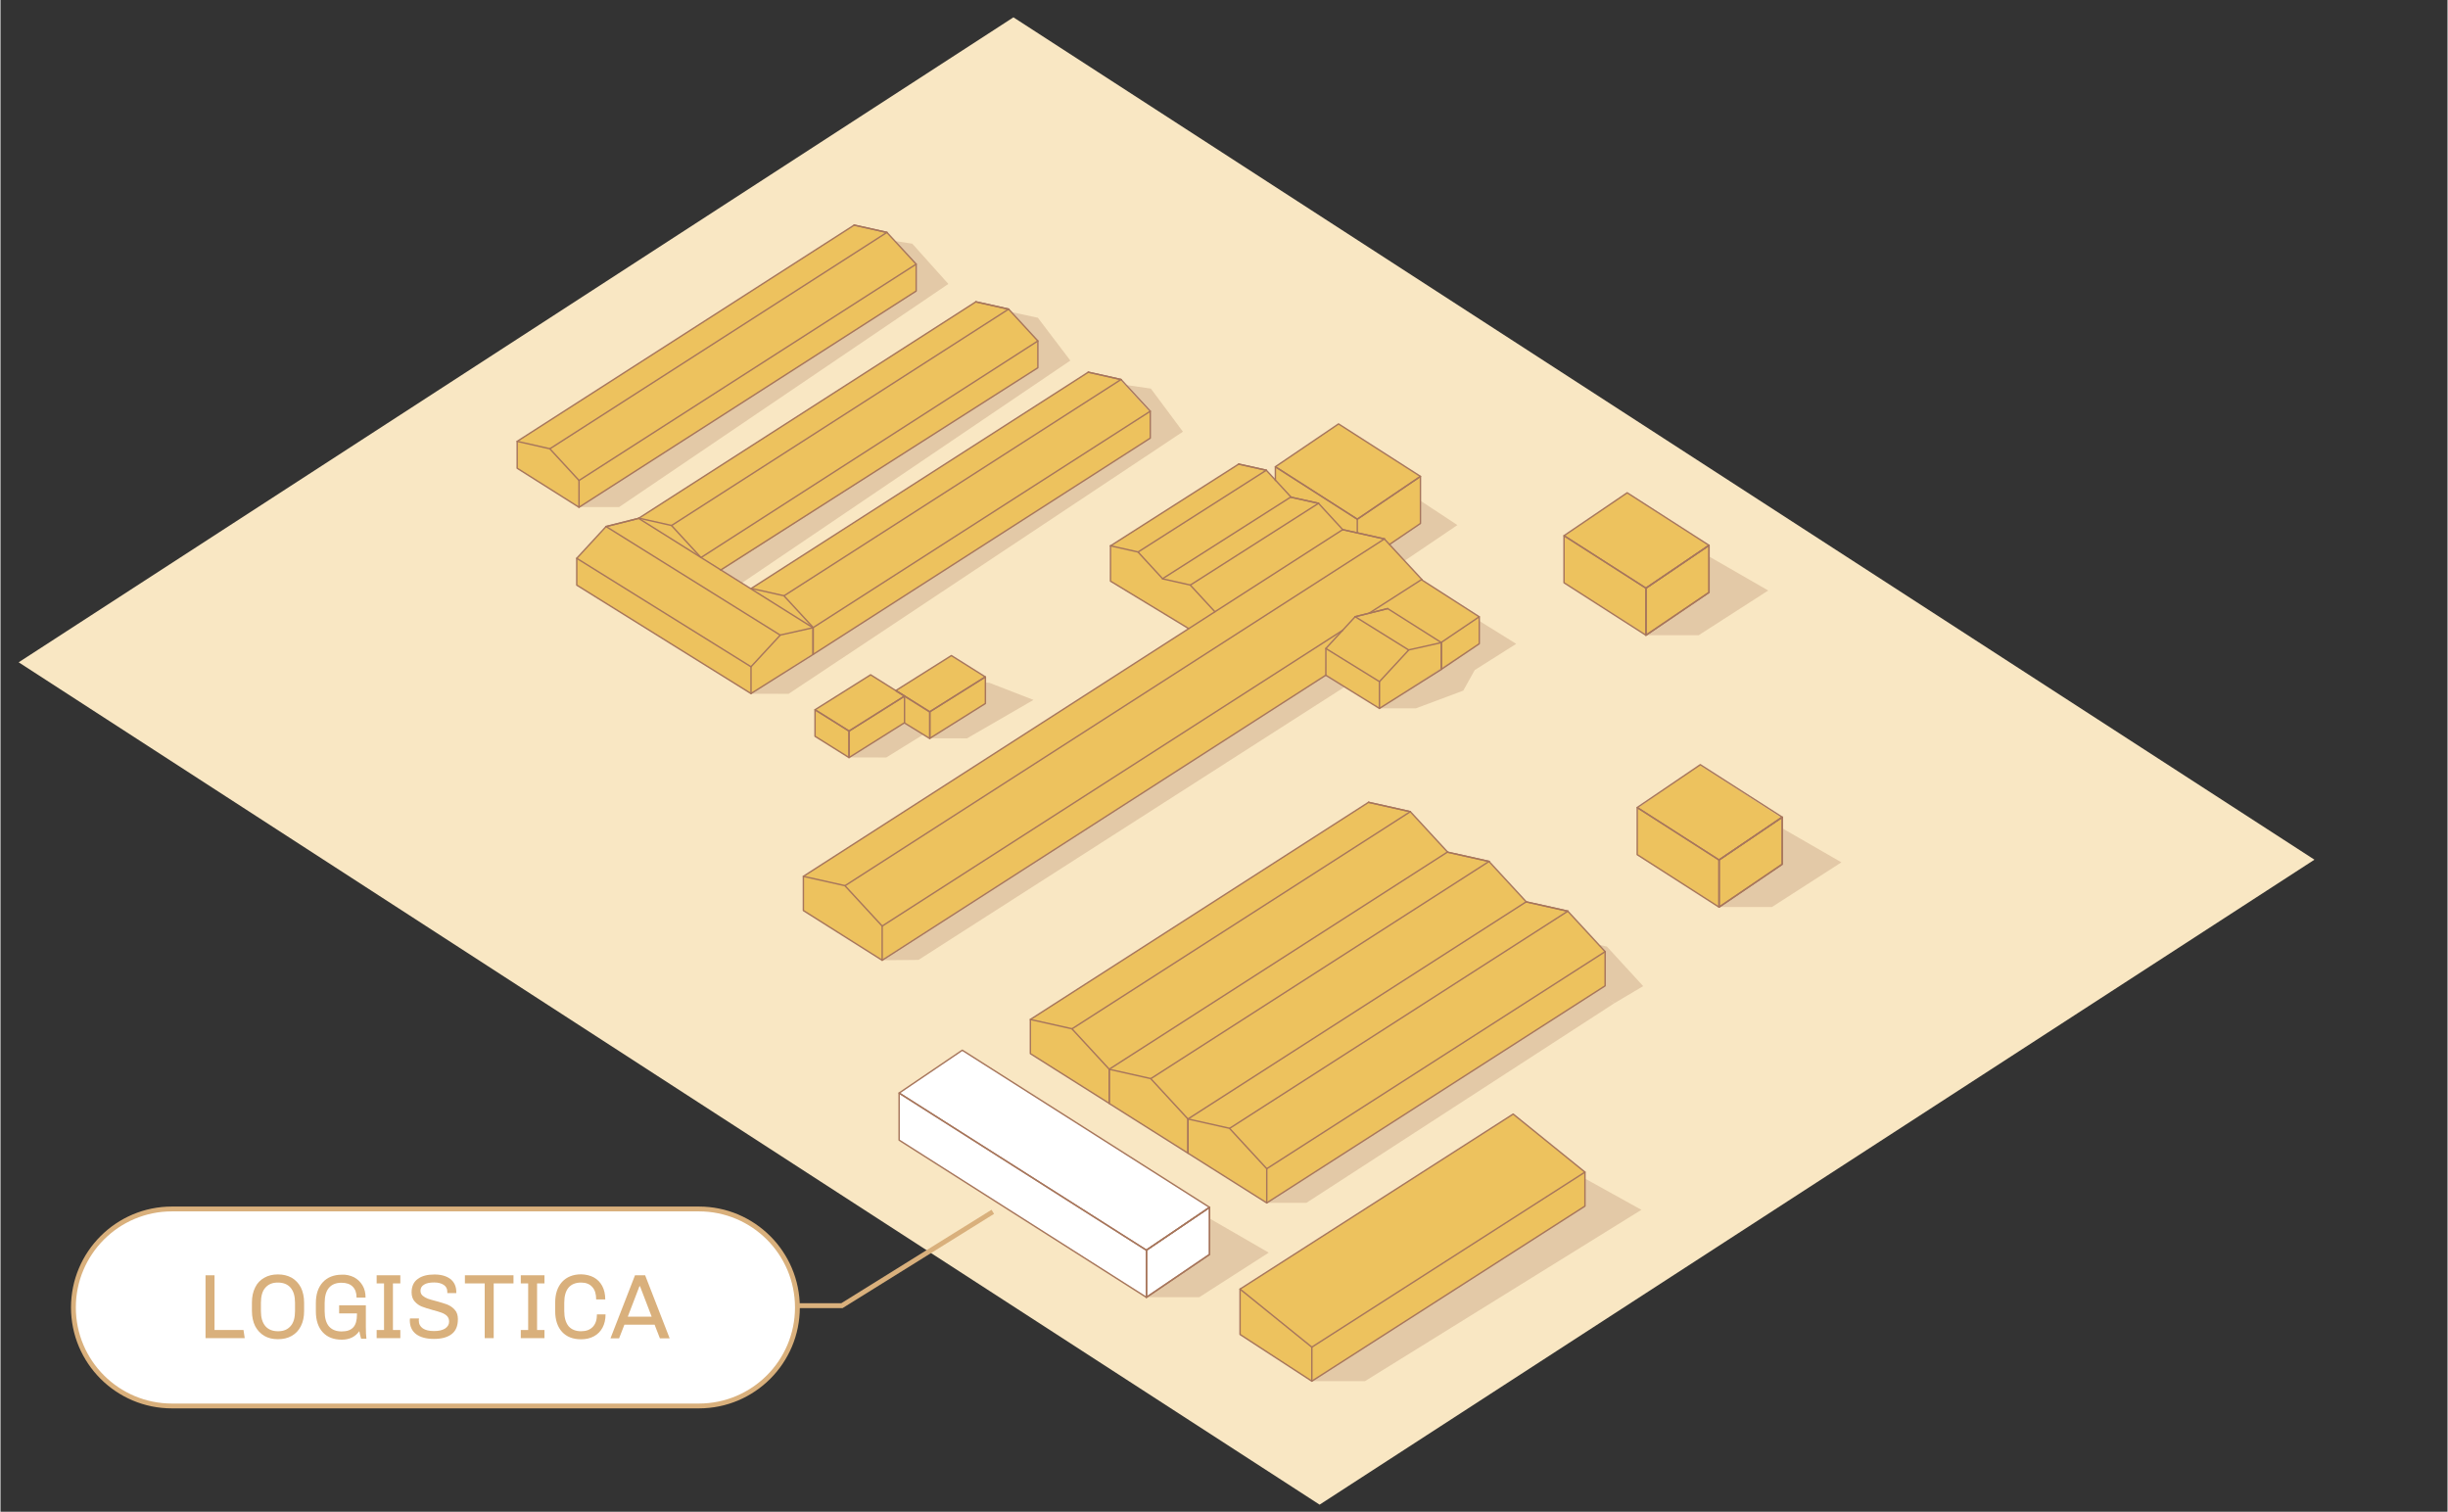 <?xml version="1.0" encoding="utf-8"?>
<svg xmlns="http://www.w3.org/2000/svg" xmlns:xlink="http://www.w3.org/1999/xlink" version="1.1" id="Livello_1" x="0px" y="0px" viewBox="0 0 2583.9 1596.2" style="enable-background:new 0 0 2583.9 1596.2;" xml:space="preserve" width="2000" height="1235">
<rect x="0" y="0" width="2583.9" height="1596.2" fill="#333333" stroke="none"/>
<style type="text/css">
	.st0{fill:#FFFFFF;stroke:#D9B07C;stroke-width:5.103;stroke-miterlimit:10;}
	.st1{fill:#E5B017;}
	.st2{fill:#F9E7C3;}
	.st3{fill:#EDC25E;}
	.st4{fill:#FFFFFF;}
	.st5{fill:none;stroke:#D9B07C;stroke-width:5.103;stroke-miterlimit:10;}
	.st6{opacity:0.2;}
	.st7{fill:#8D5235;}
	.st8{fill:none;stroke:#A7765C;stroke-width:1.5;stroke-linecap:round;stroke-linejoin:round;}
	.st9{fill:#D9B07C;}
</style>
<path class="st0" d="M737.5,1484.5H181c-57.4,0-104-46.6-104-104v0c0-57.4,46.6-104,104-104h556.5c57.4,0,104,46.6,104,104v0  C841.5,1437.9,794.9,1484.5,737.5,1484.5z"/>
<g id="BASE">
	<polygon class="st1" points="545.7,465.7 901.5,238 936,245.4 966.9,278.9 966.8,307.3 611,535.6 545.2,494.4  "/>
	<polygon class="st1" points="792.2,621.2 1148.7,393 1183.2,400.5 1214.1,434 1214.1,462.3 858.2,690.7 857.8,662.5  "/>
	<polygon class="st1" points="674.1,547.1 1029.9,318.7 1064.5,326.4 1095.4,360 1095.2,388 761,601.7 740,588.9  "/>
	<polygon class="st2" points="2443.4,907.7 1392.9,1588.7 19.2,699.3 1069.6,18.3  "/>
</g>
<g id="LOGISTICA">
	<polygon class="st3" points="545.9,466 901.1,237.8 935.6,245.3 966.7,279.2 966.8,307.5 611.3,535.3 545.3,494.5  "/>
	<polygon class="st3" points="674.5,546.6 1029.7,318.4 1064.2,325.9 1095.3,359.8 1095.4,388 740,615.8 673.9,575.1  "/>
	<polygon class="st3" points="792.6,621.5 1147.8,393.3 1182.3,400.8 1213.4,434.7 1213.5,463 858,690.8 792,650  "/>
	<polygon class="st3" points="608.5,617.8 608.5,589.5 639.9,556 674.3,547.5 857.4,663.4 857.9,690.4 792.5,732.5  "/>
	<path class="st3" d="M860.1,749.7l58.7-37.1l35.5,22.6c0,0,0.2,27.9,0.2,28.1s-58.8,36.4-58.8,36.4l-35.8-22L860.1,749.7   L860.1,749.7L860.1,749.7z"/>
	<path class="st3" d="M944.9,729.4l59.2-37.1l36.1,23.2c0,0-0.5,27.3-0.5,27.5s-58.5,36.4-58.5,36.4L945.9,758L944.9,729.4   L944.9,729.4L944.9,729.4z"/>
	<polygon class="st3" points="1171.9,613.9 1172.1,576.2 1307.4,490.1 1336.2,496.5 1362.6,525 1391.5,531.7 1417,559.2    1461.1,568.8 1500.8,612.4 1446.1,647.1 1430.2,651.5 1416.4,666.5 1399.2,684.5 1399.6,712.7 931,1013.4 847.3,961.3 847.7,925.3    1255.2,663.7  "/>
	<polygon class="st3" points="1561.1,651.5 1561.7,679.9 1456.3,747.7 1399.6,712.7 1399.2,684.5 1430.2,651.5 1446.1,647.1    1500.8,612.4  "/>
	<polygon class="st3" points="1346.4,492.9 1412.9,447.8 1499.2,503.2 1499.4,552.7 1466.5,575 1461.1,568.8 1417,559.2    1391.5,531.7 1362.6,525 1346.3,507  "/>
	<polygon class="st3" points="1651.4,565.9 1717.1,520.3 1803.6,576 1804.2,625.6 1737.9,670.4 1650.9,615.2  "/>
	<polygon class="st3" points="1308.9,1361.1 1597.3,1176.3 1673.1,1237.6 1673.1,1273.5 1384.7,1458.3 1308.9,1409  "/>
	<polygon class="st3" points="1087.3,1112.4 1087.3,1076.4 1444.6,847.3 1488.4,857 1527.8,899.7 1571.3,909.6 1610.9,952.3    1654.6,962.1 1694.3,1004.9 1694.3,1041.1 1337.2,1269.9  "/>
	<polygon class="st4" points="949.3,1154.4 1015,1108.8 1276.1,1275 1276.8,1324.7 1210.4,1369.4 948.8,1203.8  "/>
	<polyline class="st5" points="1047.8,1279.5 888.5,1378.6 841.9,1378.6  "/>
	<polygon class="st3" points="1728.5,853.3 1794.2,807.7 1880.7,863.4 1881.3,913 1814.9,957.8 1728,902.7  "/>
</g>
<g id="OMBRA">
	<g class="st6">
		<polygon class="st7" points="610.6,535.4 653.2,535.4 1000.9,299.8 962.8,257.3 944.2,254.4 966.4,278.8 966.4,307.1   "/>
		<polygon class="st7" points="761,601.7 782.8,615.6 1129.7,380.7 1095.4,335.5 1068,329.6 1095.3,359.7 1095.3,388.1   "/>
		<polyline class="st7" points="879.9,676.8 1214.1,463.1 1214.1,434.8 1187.9,406.4 1214.7,410.3 1248.6,455.8 832.2,732.6     792.5,732.5   "/>
		<polygon class="st7" points="895.6,799.7 935.3,799.8 974.4,775.6 954.5,763.3   "/>
		<polygon class="st7" points="980.9,779.5 1020.6,779.6 1090.8,739 1044.1,720.9 1039.9,720.7 1039.9,742.3   "/>
		<polyline class="st7" points="1803.9,587.4 1866.6,623.5 1793.2,670.7 1737.2,670.7 1804,625.5   "/>
		<polyline class="st7" points="1673,1244.3 1732.7,1277.4 1440.8,1458.3 1384.7,1458.3 1672.9,1273.1   "/>
		<polygon class="st7" points="931,1013.9 969.4,1013.5 1419,725.5 1399.3,713.2   "/>
		<polygon class="st7" points="1455.5,747.9 1494.6,747.9 1544.6,729.2 1556.7,707.5 1600.5,679.8 1561.4,655.5 1561.3,679.4   "/>
		<polygon class="st7" points="1499.4,528.7 1538.4,554.4 1482.4,592.3 1466.8,574.8 1499.4,552.7   "/>
		<polygon class="st7" points="1704.4,1059.1 1379,1270 1337.6,1270 1686.1,1046   "/>
		<polyline class="st7" points="1684.7,1046.9 1694.1,1040.9 1694.2,1004.6 1688,997.6 1696.2,999.4 1734.6,1041.2 1704.4,1059.1     1684.7,1046.9   "/>
		<polyline class="st7" points="1276.5,1286.4 1339.2,1322.6 1265.8,1369.7 1209.8,1369.7 1276.6,1324.5   "/>
		<polyline class="st7" points="1881.2,874.4 1943.9,910.5 1870.5,957.7 1814.5,957.7 1881.2,912.5   "/>
	</g>
</g>
<g id="LINEE">
	<g>
		<polygon class="st8" points="931,977.8 931,1013.9 847.8,961.4 847.8,925.3 891.6,935.1   "/>
		<line class="st8" x1="1399.6" y1="712.8" x2="931" y2="1013.9"/>
		<polyline class="st8" points="1417.5,559.3 1461.3,569.1 1500.8,611.8   "/>
		<line class="st8" x1="1461.4" y1="569" x2="1417.3" y2="559.2"/>
		<line class="st8" x1="847.8" y1="925.3" x2="1417.3" y2="559.2"/>
		<line class="st8" x1="1461.4" y1="569" x2="891.9" y2="935.1"/>
		<line class="st8" x1="1445.1" y1="647.5" x2="1500.8" y2="611.8"/>
		<line class="st8" x1="1417.4" y1="665.4" x2="931" y2="977.8"/>
	</g>
	<g>
		<polyline class="st8" points="792.8,621.3 827.2,629 858.2,662.6 858.2,690.9   "/>
		<polyline class="st8" points="1148.8,393 1183.2,400.7 1214.1,434.2 1214.1,462.6 858.2,690.9   "/>
		<line class="st8" x1="1183.2" y1="400.7" x2="1148.6" y2="393"/>
		<line class="st8" x1="792.8" y1="621.3" x2="1148.6" y2="393"/>
		<line class="st8" x1="1183.2" y1="400.7" x2="827.5" y2="629"/>
		<line class="st8" x1="858.2" y1="662.6" x2="1214.1" y2="434.2"/>
	</g>
	<g>
		<polyline class="st8" points="674.1,547.1 708.5,554.8 739.5,588.5   "/>
		<polyline class="st8" points="1030.1,318.7 1064.5,326.4 1095.4,360 1095.4,388.3 760.4,601.9   "/>
		<line class="st8" x1="1064.5" y1="326.4" x2="1029.9" y2="318.7"/>
		<line class="st8" x1="674.1" y1="547.1" x2="1029.9" y2="318.7"/>
		<line class="st8" x1="1064.5" y1="326.4" x2="708.7" y2="554.8"/>
		<line class="st8" x1="739.7" y1="588.7" x2="1095.4" y2="360"/>
	</g>
	<g>
		<polygon class="st8" points="610.9,507.3 610.9,535.6 545.6,494.4 545.6,466 580,473.8   "/>
		<polyline class="st8" points="901.6,237.7 936,245.4 966.9,278.9 966.9,307.3 610.9,535.6   "/>
		<line class="st8" x1="936" y1="245.4" x2="901.4" y2="237.7"/>
		<line class="st8" x1="545.6" y1="466" x2="901.4" y2="237.7"/>
		<line class="st8" x1="936" y1="245.4" x2="580.2" y2="473.8"/>
		<line class="st8" x1="610.9" y1="507.3" x2="966.9" y2="278.9"/>
	</g>
	<g>
		<polygon class="st8" points="1337.1,1234 1337.1,1270.1 1253.9,1217.6 1253.9,1181.5 1297.7,1191.3   "/>
		<polyline class="st8" points="1611.2,952.3 1655,962.1 1694.4,1004.8 1694.4,1040.9 1337.1,1270.1   "/>
		<line class="st8" x1="1655.1" y1="962" x2="1611" y2="952.2"/>
		<line class="st8" x1="1253.9" y1="1181.5" x2="1611" y2="952.2"/>
		<line class="st8" x1="1655.1" y1="962" x2="1298" y2="1191.3"/>
		<line class="st8" x1="1337.1" y1="1234" x2="1694.4" y2="1004.8"/>
	</g>
	<g>
		<polygon class="st8" points="1253.9,1181.5 1253.9,1217.6 1170.7,1165.1 1170.7,1129 1214.5,1138.8   "/>
		<polyline class="st8" points="1528,899.8 1571.8,909.6 1611.2,952.3   "/>
		<line class="st8" x1="1571.9" y1="909.5" x2="1527.8" y2="899.7"/>
		<line class="st8" x1="1170.7" y1="1129" x2="1527.8" y2="899.7"/>
		<line class="st8" x1="1571.9" y1="909.5" x2="1214.8" y2="1138.8"/>
	</g>
	<g>
		<polygon class="st8" points="1170.7,1128.9 1170.7,1165 1087.5,1112.5 1087.5,1076.4 1131.3,1086.2   "/>
		<polyline class="st8" points="1444.8,847.2 1488.7,857 1528.1,899.7   "/>
		<line class="st8" x1="1488.7" y1="857" x2="1444.6" y2="847.1"/>
		<line class="st8" x1="1087.5" y1="1076.4" x2="1444.6" y2="847.1"/>
		<line class="st8" x1="1488.7" y1="857" x2="1131.6" y2="1086.2"/>
	</g>
	<g>
		<polyline class="st8" points="1254.5,663.6 1172.1,613.6 1172.1,576.3   "/>
		<g>
			<polyline class="st8" points="1172.2,576.3 1201.1,582.8 1227.1,611    "/>
			<polyline class="st8" points="1307.7,490.1 1336.6,496.5 1362.6,524.7    "/>
			<line class="st8" x1="1336.6" y1="496.5" x2="1307.5" y2="490"/>
			<line class="st8" x1="1172.2" y1="576.3" x2="1307.5" y2="490"/>
			<line class="st8" x1="1336.6" y1="496.5" x2="1201.3" y2="582.8"/>
			<line class="st8" x1="1227.1" y1="611" x2="1362.6" y2="524.7"/>
		</g>
		<g>
			<polyline class="st8" points="1227.3,611.2 1256.3,617.7 1282.3,645.9    "/>
			<polyline class="st8" points="1362.8,525 1391.8,531.5 1417.3,559.2    "/>
			<line class="st8" x1="1391.8" y1="531.4" x2="1362.7" y2="525"/>
			<line class="st8" x1="1391.8" y1="531.4" x2="1256.5" y2="617.7"/>
		</g>
	</g>
	<g>
		<polygon class="st8" points="1384.7,1458.3 1308.9,1409 1308.9,1361.1 1384.7,1422.4   "/>
		<polyline class="st8" points="1308.9,1361.1 1597.3,1176.3 1673.1,1237.6 1673.1,1273.5 1384.7,1458.3   "/>
		<line class="st8" x1="1384.7" y1="1422.4" x2="1673.1" y2="1237.6"/>
	</g>
	<g>
		<polygon class="st8" points="792.5,704 792.5,732.3 857.9,691.1 857.9,662.8 823.5,670.5   "/>
		<polyline class="st8" points="673.6,547.4 639.4,556 608.5,589.5 608.5,617.8 792.5,732.3   "/>
		<line class="st8" x1="639.4" y1="555.9" x2="673.8" y2="547.3"/>
		<line class="st8" x1="857.9" y1="662.8" x2="673.8" y2="547.3"/>
		<line class="st8" x1="639.4" y1="555.9" x2="823.2" y2="670.5"/>
		<line class="st8" x1="792.5" y1="704" x2="608.5" y2="589.5"/>
	</g>
	<g>
		<polygon class="st8" points="1456.1,719.7 1456.1,748 1521.5,706.8 1521.5,678.5 1487.1,686.2   "/>
		<polyline class="st8" points="1464.6,642.6 1430.4,651.2 1399.5,684.7 1399.5,713 1456.1,748   "/>
		<line class="st8" x1="1430.4" y1="651.1" x2="1464.8" y2="642.6"/>
		<line class="st8" x1="1521.5" y1="678.5" x2="1464.8" y2="642.6"/>
		<line class="st8" x1="1430.4" y1="651.1" x2="1486.8" y2="686.2"/>
		<line class="st8" x1="1456.1" y1="719.7" x2="1399.5" y2="684.7"/>
		<polygon class="st8" points="1561.5,651.2 1521.5,678.2 1521.5,706.7 1561.5,679.7   "/>
		<line class="st8" x1="1561.4" y1="651.2" x2="1500.8" y2="612.3"/>
	</g>
	<g>
		<g>
			<polygon class="st8" points="954.6,763.1 896,799.9 896,771.9 954.6,735    "/>
			<polygon class="st8" points="860.1,777.4 896,799.9 896,771.9 860.1,749.4    "/>
			<polygon class="st8" points="918.8,712.5 954.6,735 896,771.9 860.1,749.4    "/>
		</g>
		<g>
			<polygon class="st8" points="1040,742.8 981.3,779.6 981.3,751.5 1040,714.7    "/>
			<polyline class="st8" points="954.5,763.3 981.3,779.8 981.3,751.8 945.4,729.3    "/>
		</g>
		<polygon class="st8" points="1004.1,692.2 1039.9,714.7 981.3,751.5 945.5,729.1   "/>
	</g>
	<g>
		<polygon class="st8" points="1804.1,575.8 1737.5,621 1737.5,670.7 1804.1,625.5   "/>
		<polygon class="st8" points="1804.1,575.8 1737.5,621 1737.5,670.7 1804.1,625.5   "/>
		<polygon class="st8" points="1651,565.6 1737.5,621 1737.5,670.7 1651,615.3   "/>
		<polygon class="st8" points="1804.1,575.8 1737.5,621 1651,565.6 1717.7,520.3   "/>
	</g>
	<g>
		<polyline class="st8" points="1466.8,574.8 1499.4,552.7 1499.4,503 1432.7,548.2   "/>
		<polyline class="st8" points="1346.2,507.3 1346.2,492.9 1432.7,548.2 1432.7,562.8   "/>
		<polygon class="st8" points="1499.4,503 1432.7,548.2 1346.2,492.8 1412.9,447.6   "/>
	</g>
	<g>
		<polygon class="st8" points="1276.7,1274.8 1210,1320 1210,1369.8 1276.7,1324.5   "/>
		<polygon class="st8" points="1276.7,1274.8 1210,1320 1210,1369.8 1276.7,1324.5   "/>
		<polygon class="st8" points="948.9,1154.1 1210,1320 1210,1369.8 948.9,1203.8   "/>
		<polygon class="st8" points="1276.7,1274.8 1210,1320 948.9,1154.1 1015.6,1108.9   "/>
	</g>
	<g>
		<polygon class="st8" points="1881.4,862.8 1814.7,908 1814.7,957.8 1881.4,912.5   "/>
		<polygon class="st8" points="1881.4,862.8 1814.7,908 1814.7,957.8 1881.4,912.5   "/>
		<polygon class="st8" points="1728.3,852.7 1814.7,908 1814.7,957.8 1728.3,902.4   "/>
		<polygon class="st8" points="1881.4,862.8 1814.7,908 1728.3,852.6 1794.9,807.4   "/>
	</g>
</g>
<g>
	<path class="st9" d="M226,1346.5v57.8h30.6l1.3,8.6h-41.4v-66.4H226L226,1346.5z"/>
	<path class="st9" d="M307.5,1349.1c4.1,2.4,7.3,5.8,9.7,10.3c2.2,4.5,3.4,9.9,3.4,16v8.8c0,6.2-1.1,11.4-3.4,16   c-2.2,4.5-5.6,8-9.7,10.3c-4.1,2.4-9,3.5-14.5,3.5c-5.6,0-10.3-1.1-14.4-3.5c-4.1-2.4-7.3-5.8-9.7-10.3c-2.2-4.5-3.4-9.9-3.4-16   v-8.8c0-6.2,1.1-11.4,3.4-16c2.2-4.7,5.6-8,9.7-10.3c4.1-2.4,9-3.5,14.4-3.5C298.3,1345.6,303.2,1346.7,307.5,1349.1z    M279.7,1359.6c-3.2,3.5-4.7,9-4.7,15.9v8.8c0,6.9,1.5,12.1,4.7,15.9c3,3.5,7.5,5.4,13.4,5.4c6,0,10.1-1.9,13.2-5.4   c3.2-3.5,4.7-9,4.7-15.9v-8.8c0-6.9-1.5-12.1-4.7-15.9c-3-3.5-7.5-5.4-13.4-5.4C287,1354.2,282.9,1356,279.7,1359.6L279.7,1359.6z"/>
	<path class="st9" d="M373.3,1348.6c3.9,2.1,6.7,4.8,9,8.6c2.2,3.7,3.2,8,3.2,12.9h-9.5c0-5-1.3-8.8-4.1-11.6   c-2.8-2.8-6.7-4.1-11.9-4.1c-5.8,0-10.3,1.9-13.2,5.4c-3,3.5-4.5,9-4.5,15.9v8.8c0,6.9,1.5,12.3,4.5,15.9c3,3.5,7.5,5.4,13.4,5.4   s9.7-1.5,12.3-4.3c2.6-2.8,3.9-7.3,3.9-13.4v-1.3h-18.8v-8.6h28.2v22.8c0,5.4,0.2,9.5,0.6,12.5h-5.6c-0.7-2.6-1.5-5.2-1.9-8   c-4.3,6-10.4,9-18.5,9c-8.6,0-15.3-2.6-20.1-7.8c-4.8-5.2-7.3-12.7-7.3-22v-8.8c0-9.3,2.4-16.6,7.3-22c4.8-5.2,11.6-8,20.1-8   C364.9,1345.6,369.4,1346.7,373.3,1348.6L373.3,1348.6z"/>
	<path class="st9" d="M422.2,1346.5v8.6h-7.8v49.2h7.8v8.6h-25v-8.6h7.8v-49.2h-7.8v-8.6H422.2z"/>
	<path class="st9" d="M475,1350.4c4.1,3.2,6.3,7.8,6.3,13.8v1.1h-9.5v-1.5c0-3.2-1.3-5.4-3.7-7.1c-2.6-1.7-5.8-2.6-10.1-2.6   c-4.7,0-8.2,0.7-10.6,2.2c-2.6,1.5-3.9,3.7-3.9,6.5c0,2.1,0.7,3.9,2.2,5.2c1.5,1.3,3.4,2.4,5.4,3.2c2.2,0.7,5.2,1.7,9,2.6   c4.8,1.3,9,2.6,11.9,3.7c3,1.3,5.6,3,7.8,5.6c2.2,2.4,3.2,5.8,3.2,9.7c0,7.3-2.2,12.5-6.7,15.9c-4.5,3.4-10.6,5-18.7,5   c-8,0-14.2-1.7-18.7-5c-4.5-3.4-6.7-8.4-6.7-14.7l0.2-1.9h9.5l-0.2,2.1c0,3.7,1.5,6.5,4.3,8.4c2.8,1.9,6.7,2.8,11.8,2.8   s8.8-0.9,11.6-2.6c2.8-1.9,4.3-4.3,4.3-7.3c0-2.4-0.7-4.5-2.2-6c-1.5-1.5-3.4-2.6-5.8-3.5c-2.2-0.7-5.4-1.9-9.3-2.8   c-4.8-1.3-8.8-2.6-11.6-3.7c-2.8-1.1-5.4-3-7.5-5.4c-2.1-2.4-3.2-5.6-3.2-9.5c0-6.3,2.2-11.2,6.5-14.2c4.3-3.2,10.1-4.7,17.3-4.7   C465.1,1345.6,470.9,1347.3,475,1350.4L475,1350.4z"/>
	<path class="st9" d="M541.7,1346.5v8.6h-20.9v57.8h-9.5v-57.8h-20.9v-8.6H541.7L541.7,1346.5z"/>
	<path class="st9" d="M574.4,1346.5v8.6h-7.8v49.2h7.8v8.6h-25v-8.6h7.8v-49.2h-7.8v-8.6H574.4z"/>
	<path class="st9" d="M626.4,1348.7c3.9,2.1,6.9,5.2,9,9.1c2.1,3.9,3.2,8.8,3.2,14.2H629c0-5.6-1.3-10.1-4.1-13.1   c-2.8-3.2-6.7-4.7-11.9-4.7c-5.8,0-10.3,1.9-13.2,5.4c-3,3.5-4.5,9-4.5,15.9v8.8c0,6.9,1.5,12.1,4.5,15.9c3,3.5,7.5,5.4,13.2,5.4   c5.4,0,9.5-1.5,12.5-4.7c3-3.2,4.3-7.5,4.3-13.1h9.1c0,5.4-1.1,10.1-3.2,14c-2.1,3.9-5,6.9-9,9.1c-3.9,2.1-8.4,3.2-13.6,3.2   c-8.6,0-15.3-2.6-20.1-7.8c-4.8-5.2-7.3-12.7-7.3-22v-8.8c0-9.3,2.4-16.6,7.3-22c4.8-5.2,11.6-8,20.1-8   C618,1345.6,622.7,1346.7,626.4,1348.7L626.4,1348.7z"/>
	<path class="st9" d="M680.7,1346.5l25.9,66.6h-10.3l-5.6-14.4h-31.9l-5.6,14.4h-9.1l25.9-66.6H680.7L680.7,1346.5z M675.3,1358.1   h-0.6l-12.3,32.1h25.2L675.3,1358.1z"/>
</g>
</svg>
